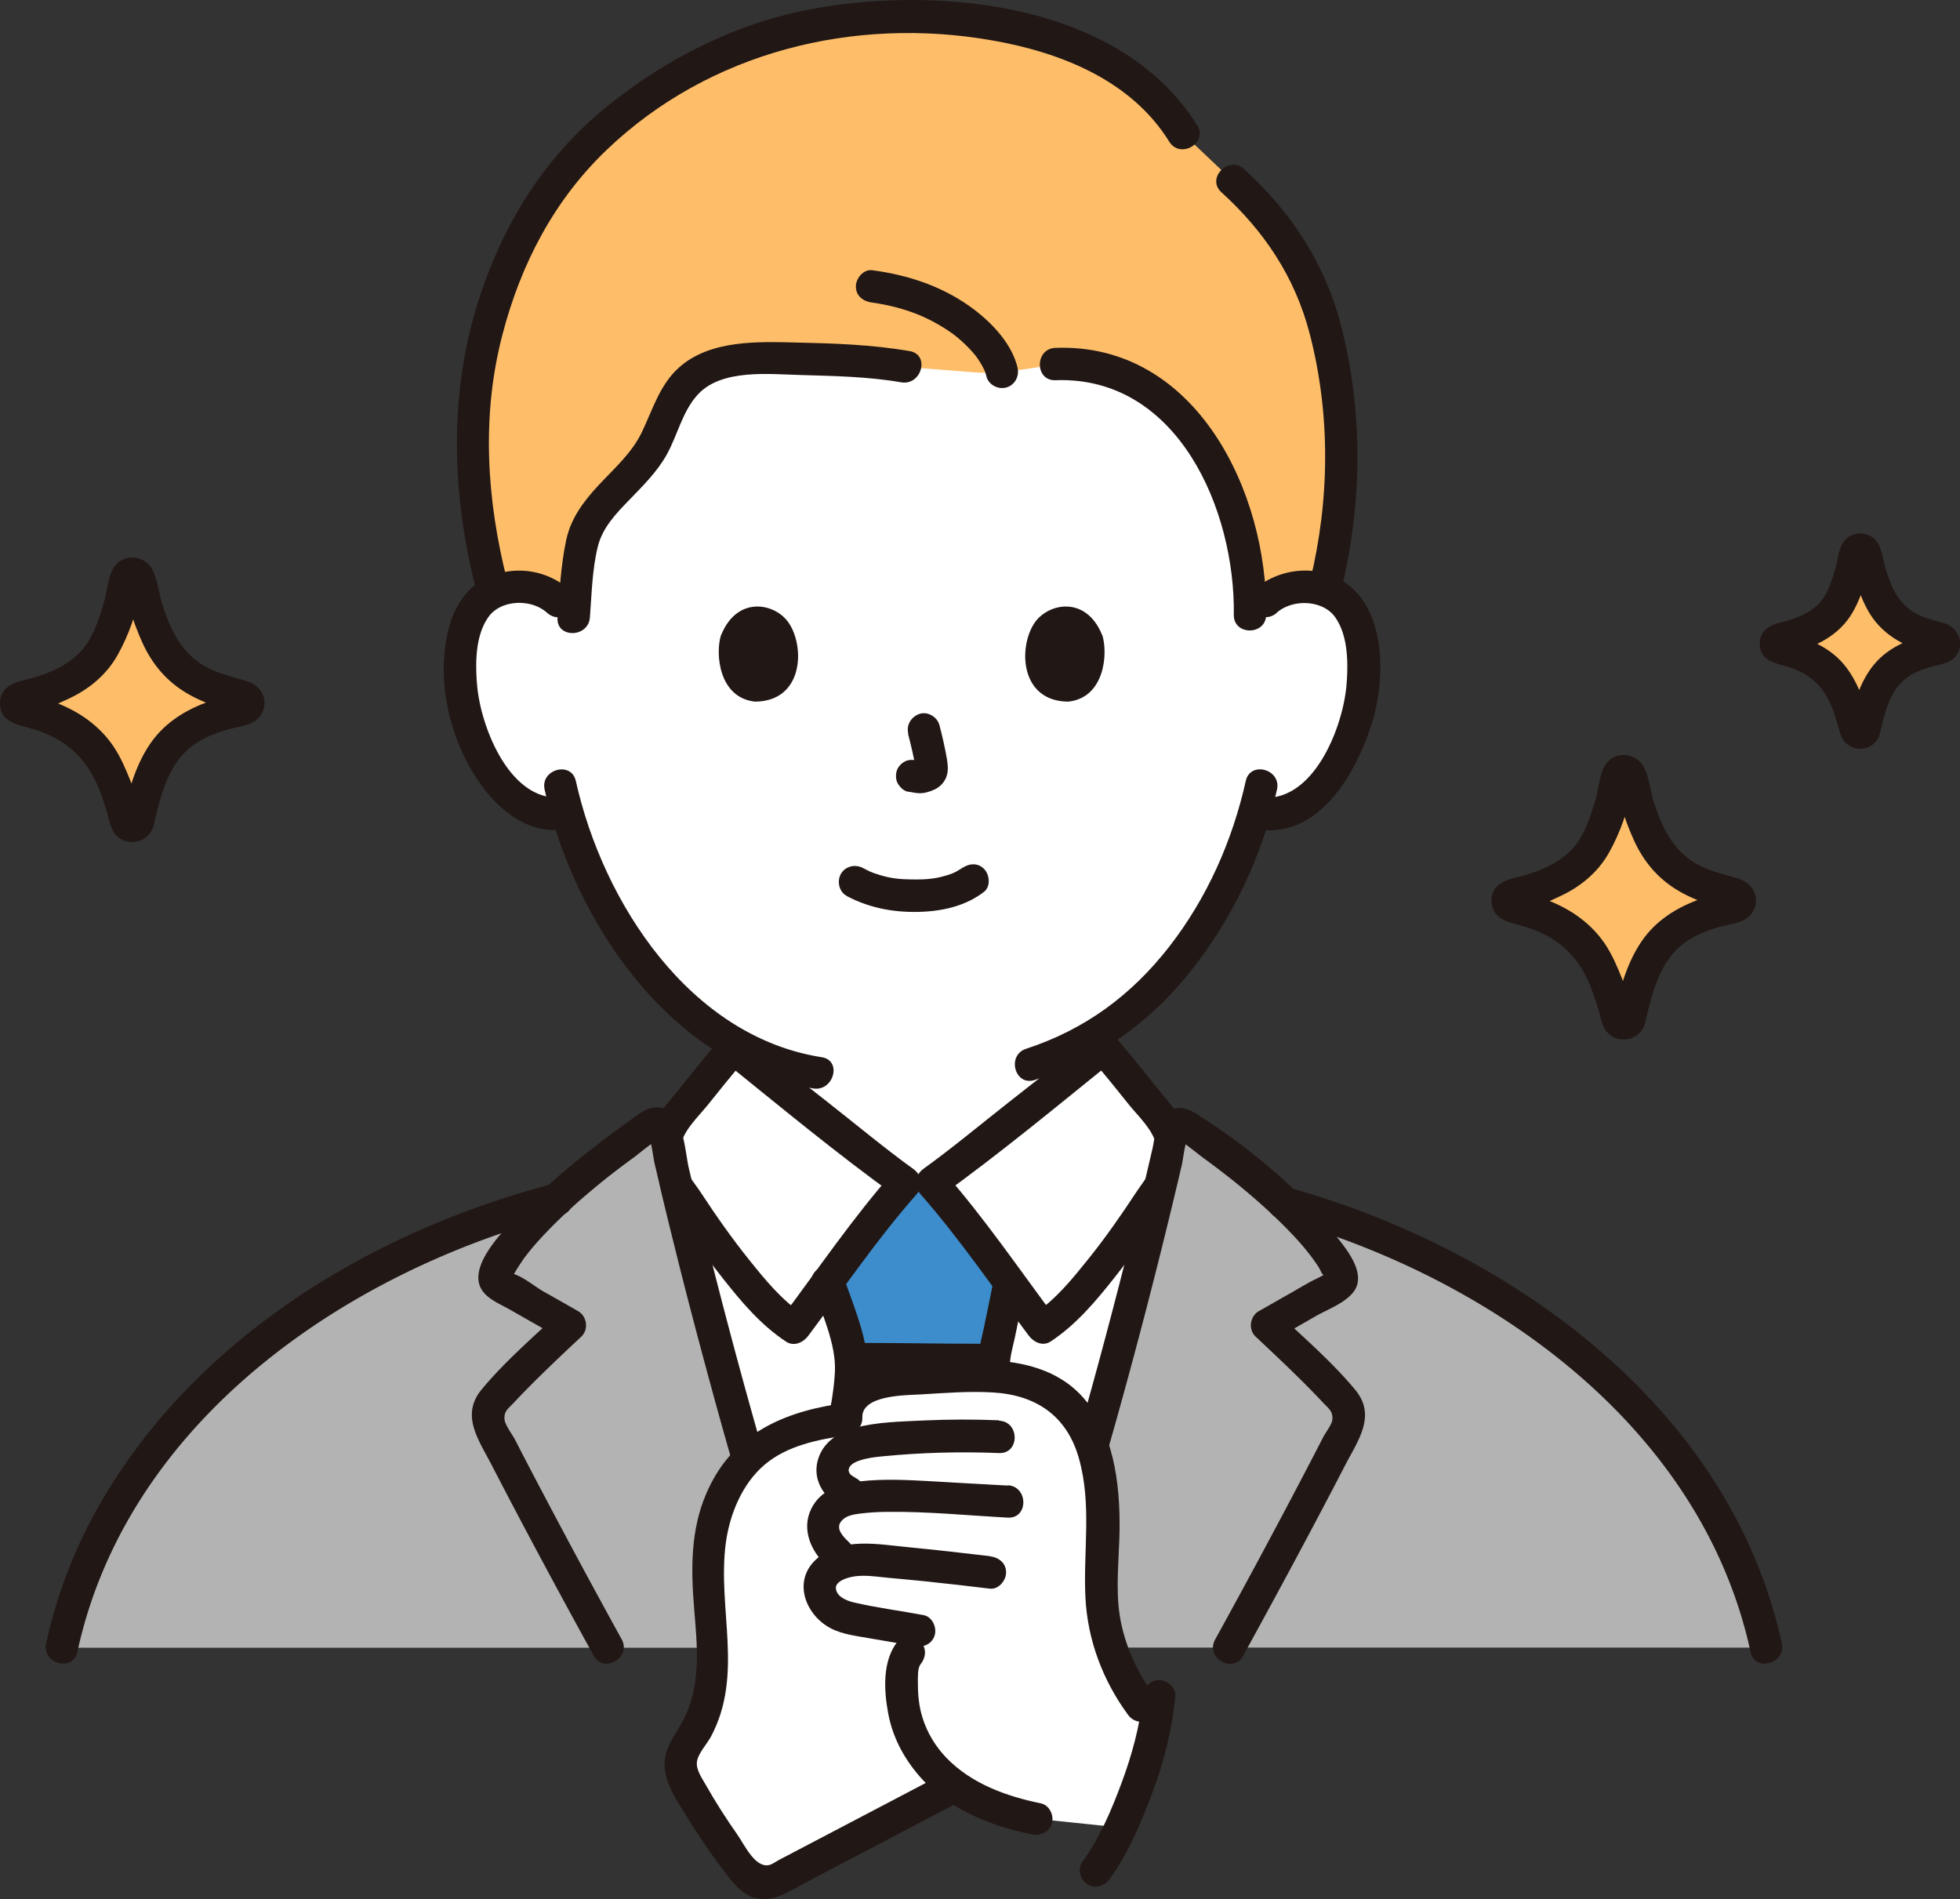 <svg id="_レイヤー_2" xmlns="http://www.w3.org/2000/svg" viewBox="0 0 139.35 135.01"><rect x="0" y="0" width="139.35" height="135.01" fill="#333333" stroke="none"/><defs><style>.cls-1{fill:#febe69}.cls-2{fill:#fff}.cls-5{fill:#211715}</style></defs><g id="_講師推し"><g id="group"><path class="cls-2" d="M89.94 42.75c.81-.78 1.9-1.07 2.84-1.04 2.04.07 2.9 1.17 3.27 1.82 1.11 1.93 1.07 5.48.32 7.68-.53 1.56-1.4 3.94-3.48 5.65-.95.77-2.39 1.26-3.7.88-.93 3.25-2.63 7.18-5.63 10.84-1.98 2.41-3.88 4.05-6.05 5.27v1.41c-2.76 2.18-10.56 8.32-11.25 8.81h-1.91c-.73-.52-9.39-7.34-11.66-9.14v-.5c-2.43-1.33-4.63-3.3-6.73-5.86-2.99-3.64-4.69-7.56-5.62-10.8-1.28.32-2.66-.16-3.57-.91-2.09-1.71-2.95-4.09-3.48-5.65-.75-2.2-.79-5.75.32-7.68.37-.65 1.24-1.75 3.27-1.82.94-.03 2.03.26 2.84 1.04 0 0-6.77-24.62 24.43-24.62s25.82 24.62 25.82 24.62z"/><path class="cls-5" d="M51.53 75.11v2.35c0 .78.03 1.55-.29 2.28-.62 1.4-1.94 2.19-3.28 2.83-1.69.81-3.5 1.41-5.24 2.1-.58.23-.98.77-.8 1.41.15.55.83 1.03 1.41.8 2.08-.82 4.27-1.52 6.25-2.56 1.64-.86 3.04-2 3.78-3.73s.47-3.68.47-5.49c0-1.48-2.3-1.48-2.3 0zm24.83-.59v2.59c0 1.01-.05 2.08.3 3.05.66 1.85 2.02 3.09 3.71 4.03 2.03 1.12 4.33 1.84 6.49 2.69.58.23 1.26-.25 1.41-.8.18-.65-.22-1.19-.8-1.41-1.82-.72-3.73-1.34-5.48-2.21-1.35-.68-2.71-1.55-3.18-3.08-.25-.83-.15-1.78-.15-2.64v-2.2c0-1.48-2.3-1.48-2.3 0z"/><path class="cls-2" d="M57.3 117.14c-3.46-10.7-6.71-22.3-9.33-33.41-.08-.33-.16-.66-.23-.99-.02-.11-.05-.21-.07-.31-.11-.5-.23-.99-.34-1.48.18-.59.48-1.15.82-1.55 1.22-1.42 2.77-3.47 4.02-4.87.53.43 11.37 8.97 12.19 9.56h1.91c.82-.58 11.66-9.13 12.19-9.56 1.25 1.4 2.79 3.45 4.02 4.87.34.4.64.96.82 1.55-.11.49-.23.99-.34 1.48-.02.1-.05.2-.07.31a442.899 442.899 0 01-9.57 34.41h-16z"/><path d="M73.08 117.14c-1.13-9.52-2.44-19.67-2.44-19.99 0-.64.43-2.47.49-2.76.27-1.3.4-1.97.65-3.21-1.81-2.45-4.14-5.55-5.52-7.1h-1.91c-1.36 1.53-3.63 4.55-5.43 6.98v.02c.34 1.05.62 2.02.9 2.91.34 1.09.69 2.22.7 3.37 0 .54-1.35 9.99-2.74 19.78h15.3z" fill="#3d8dcc"/><path class="cls-5" d="M69.74 95.53c-2.82 0-5.65-.06-8.47-.06-1.48 0-1.48 2.3 0 2.3 2.82 0 5.65.06 8.47.06 1.48 0 1.48-2.3 0-2.3z"/><path class="cls-5" d="M74.23 117.14c-.65-5.52-1.34-11.03-2.03-16.55-.14-1.11-.4-2.28-.41-3.4 0-.71.22-1.44.37-2.13.25-1.19.49-2.38.73-3.57.29-1.45-1.93-2.06-2.22-.61-.24 1.19-.48 2.38-.73 3.57-.19.87-.46 1.81-.45 2.7.01 1.05.25 2.13.38 3.17.7 5.61 1.4 11.21 2.07 16.83.17 1.45 2.47 1.47 2.3 0zM57.77 91.42c.62 1.88 1.69 4.11 1.59 6.12-.06 1.19-.3 2.4-.46 3.57-.72 5.24-1.48 10.48-2.22 15.72-.21 1.45 2.01 2.07 2.22.61.77-5.44 1.56-10.87 2.3-16.31.16-1.2.41-2.42.47-3.63.1-2.24-.98-4.61-1.68-6.7-.46-1.4-2.69-.8-2.22.61z"/><path class="cls-1" d="M64.36 26.07c-2.34-.43-9.34-.74-11.41-.52-1.34.14-2.72.43-3.76 1.3-1.38 1.15-1.86 3.04-2.66 4.65-1.4 2.8-4.69 4.25-5.21 7.39-.38 2.3-.38 3.17-.59 5.68-.55-2.16-2.4-2.9-3.86-2.85-.73.03-1.31.18-1.77.4-.98-3.58-1.47-7.24-1.5-10.33-.21-7.53 3.06-15.63 6.44-19.46 1.9-2.36 3.67-3.78 4.96-4.74 5.79-4.32 11.92-6.38 19.18-6.38S80.15 2.93 84.11 9.5l3.53 3.35c4.9 4.43 7.28 9.03 7.71 19.22.14 3.41-.25 6.2-1.19 9.9-.39-.14-.85-.23-1.39-.25-.94-.03-2.03.26-2.84 1.04l-1.07 1.03v-.08c.11-5.39-1.88-11.6-6.08-15.23-.27-.23-.55-.45-.84-.66-2.02-1.45-4.44-2.06-6.91-1.93 0 0-3.75.75-5.79.58-2.04-.17-4.89-.38-4.89-.38zM9.83 58.39c-.1.44-.73.45-.84.01-.47-1.83-1.21-4.02-2.33-5.32-1.37-1.59-3.34-2.27-5.17-2.66-.45-.1-.45-.75 0-.84 1.81-.38 3.81-1.06 5.14-2.49 1.26-1.36 1.98-4.11 2.38-5.97.1-.45.74-.46.84 0 .44 1.86 1.24 4.62 2.5 5.98 1.31 1.42 3.21 2.1 4.97 2.48.46.1.45.75 0 .85-1.88.38-3.93 1.02-5.3 2.61-1.12 1.3-1.76 3.52-2.19 5.37z"/><path class="cls-5" d="M8.83 57.81l1.2.03c-.05-.17-.09-.34-.14-.51-.05-.17-.1-.35-.16-.52-.14-.44-.29-.88-.46-1.31-.33-.83-.69-1.67-1.19-2.42-.98-1.46-2.4-2.46-4.03-3.1-.41-.16-.83-.3-1.26-.42-.12-.03-.36-.13-.51-.13l-.25-.06c-.41.98-.37 1.39.12 1.23.83-.01 1.91-.55 2.65-.89 1.48-.67 2.76-1.71 3.56-3.14s1.38-3.07 1.61-4.62l.03-.11c.2-.56-.21-.64-1.23-.23-.01.09.08.34.11.44.1.4.21.79.33 1.18.25.84.55 1.66.91 2.45.7 1.55 1.75 2.79 3.23 3.64.74.43 1.56.76 2.38 1.01l.51.15c.6.16.48.28.63-.53s.22-.69-.37-.55c-.25.06-.5.12-.75.19-1.89.52-3.7 1.44-4.89 3.03S9.15 56.2 8.7 58.08c-.34 1.44 1.88 2.05 2.22.61.45-1.92.96-4.2 2.57-5.52.76-.63 1.69-1.01 2.63-1.29s2.06-.26 2.52-1.22-.09-1.9-1.02-2.21c-1.02-.34-2.03-.51-2.98-1.04-1.78-.99-2.54-2.67-3.13-4.54-.24-.78-.32-1.83-.76-2.51-.54-.84-1.82-1-2.5-.22-.56.63-.59 1.72-.81 2.5-.27.95-.57 1.91-1.05 2.78-.97 1.74-2.87 2.5-4.71 2.94-.89.21-1.74.64-1.68 1.72.08 1.26 1.2 1.42 2.18 1.7 2.38.67 3.96 2.02 4.87 4.33.2.52.38 1.04.54 1.57.17.57.25 1.24.66 1.69.73.8 2.13.58 2.57-.4.6-1.34-1.38-2.51-1.99-1.16z"/><path class="cls-1" d="M115.86 72.43c-.1.44-.73.45-.84.01-.47-1.83-1.21-4.02-2.33-5.32-1.37-1.59-3.34-2.27-5.17-2.66-.45-.1-.45-.75 0-.84 1.81-.38 3.81-1.06 5.14-2.49s1.98-4.11 2.38-5.97c.1-.45.74-.46.84 0 .44 1.86 1.24 4.62 2.5 5.98 1.31 1.42 3.21 2.1 4.97 2.48.46.1.45.75 0 .85-1.88.38-3.93 1.02-5.3 2.61-1.12 1.3-1.76 3.52-2.19 5.37z"/><path class="cls-5" d="M114.87 71.85l1.2.03c-.05-.17-.09-.34-.14-.51-.05-.17-.1-.35-.16-.52-.14-.44-.29-.88-.46-1.31-.33-.83-.69-1.67-1.19-2.42-.98-1.46-2.4-2.46-4.03-3.1-.41-.16-.83-.3-1.26-.42-.12-.03-.36-.13-.51-.13l-.25-.06c-.41.98-.37 1.39.12 1.23.83-.01 1.91-.55 2.65-.89 1.48-.67 2.76-1.71 3.56-3.14s1.38-3.07 1.61-4.62l.03-.11c.2-.56-.21-.64-1.23-.23-.01.09.08.34.11.44.1.4.21.79.33 1.18.25.84.55 1.66.91 2.45.7 1.55 1.75 2.79 3.23 3.64.74.43 1.56.76 2.38 1.01l.51.15c.6.16.48.28.63-.53s.22-.69-.37-.55c-.25.06-.5.12-.75.19-1.89.52-3.7 1.44-4.89 3.03s-1.71 3.58-2.16 5.46c-.34 1.44 1.88 2.05 2.22.61.45-1.92.96-4.2 2.57-5.52.76-.63 1.69-1.01 2.63-1.29s2.06-.26 2.52-1.22-.09-1.9-1.02-2.21c-1.02-.34-2.03-.51-2.98-1.04-1.78-.99-2.54-2.67-3.13-4.54-.24-.78-.32-1.83-.76-2.51-.54-.84-1.82-1-2.5-.22-.56.63-.59 1.72-.81 2.5-.27.95-.57 1.91-1.05 2.78-.97 1.74-2.87 2.5-4.71 2.94-.89.21-1.74.64-1.68 1.72.08 1.26 1.2 1.42 2.18 1.7 2.38.67 3.96 2.02 4.87 4.33.2.52.38 1.04.54 1.57.17.57.25 1.24.66 1.69.73.8 2.13.58 2.57-.4.6-1.34-1.38-2.51-1.99-1.16z"/><path class="cls-1" d="M132.52 51.85c-.07.32-.53.33-.61 0-.34-1.33-.88-2.91-1.69-3.86-.99-1.15-2.42-1.64-3.75-1.93-.33-.07-.33-.54 0-.61 1.31-.28 2.76-.77 3.73-1.81s1.43-2.98 1.72-4.33c.07-.33.53-.33.61 0 .32 1.35.9 3.35 1.82 4.34s2.33 1.52 3.61 1.8c.33.07.33.55 0 .61-1.36.27-2.85.74-3.84 1.89-.81.95-1.28 2.56-1.59 3.9z"/><path class="cls-5" d="M131.53 51.27l.04-.04.51-.3h.29l.51.3c.27.23.05-.08 0-.24-.06-.19-.11-.38-.17-.57-.12-.38-.27-.76-.42-1.13-.32-.76-.7-1.48-1.24-2.11s-1.24-1.12-1.98-1.47c-.35-.17-.72-.31-1.09-.44-.18-.06-.37-.11-.55-.16-.16-.04-.59-.27-.33 0l.3.51v.28c-.1.17-.2.34-.29.51-.25.28.17.05.33 0 .22-.06.43-.12.64-.19.4-.13.79-.29 1.17-.47.8-.38 1.54-.94 2.08-1.64.5-.65.83-1.41 1.11-2.19.13-.38.25-.76.35-1.15.05-.17.09-.34.13-.51.03-.11.05-.22.08-.33.07-.21.04-.21-.09 0l-.51.3h-.28l-.51-.3c-.28-.25-.07.04-.01.25s.11.4.16.6c.1.36.22.71.35 1.06.28.76.6 1.51 1.08 2.16.53.72 1.24 1.29 2.03 1.7.38.19.77.36 1.17.5.18.07.37.12.55.18.16.05.68.31.43.03l-.3-.51v-.28c.1-.17.19-.34.29-.51l-.08.09.51-.3c-.71.3-1.51.38-2.23.69-.78.33-1.52.78-2.11 1.41-1.15 1.23-1.64 2.95-2.02 4.55-.34 1.44 1.88 2.05 2.22.61.32-1.34.66-2.96 1.78-3.87.51-.42 1.14-.67 1.77-.86.77-.23 1.64-.25 2.03-1.07s-.1-1.75-.94-2.03c-.71-.24-1.42-.35-2.09-.72-1.22-.68-1.72-1.83-2.12-3.11-.19-.6-.25-1.36-.58-1.9-.49-.8-1.67-.91-2.31-.23-.46.49-.5 1.33-.67 1.96-.19.67-.4 1.33-.73 1.94-.66 1.19-1.97 1.69-3.23 1.99-.79.19-1.48.63-1.45 1.55.04 1.09.96 1.3 1.82 1.54 1.62.45 2.69 1.35 3.31 2.92.15.37.27.76.39 1.14.14.47.21 1 .56 1.37.67.71 1.95.56 2.36-.36.25-.57.16-1.24-.41-1.57-.49-.29-1.32-.16-1.57.41zm-92.81 4.86c2.08 9.36 8.98 19.67 19.1 21.25 1.45.23 2.07-1.99.61-2.22-9.38-1.46-15.57-10.99-17.49-19.64-.32-1.44-2.54-.83-2.22.61zm49.85-.61c-.95 4.26-2.76 8.34-5.45 11.79s-6 5.89-10.17 7.25c-1.4.46-.8 2.68.61 2.22 4.53-1.48 8.2-4.07 11.16-7.82s5.03-8.16 6.07-12.83c.32-1.44-1.9-2.06-2.22-.61zm-24.01-3.35c.21.82.42 1.65.54 2.49l-.04-.31c.01.11.02.23 0 .34l.04-.31c0 .05-.02.1-.04.15l.12-.27s-.03.07-.05.1l.18-.23s-.05.06-.08.08l.23-.18c-.06.04-.13.07-.2.1l.27-.12c-.11.05-.22.08-.33.1l.31-.04c-.1.01-.21.01-.31 0l.31.04c-.12-.02-.23-.05-.35-.06-.32-.04-.59-.06-.89.12-.24.14-.47.41-.53.69-.07.29-.05.62.12.89.15.23.4.49.69.53.26.03.51.1.77.11.39.02.76-.1 1.12-.26.43-.2.77-.58.89-1.05.1-.39.05-.75-.01-1.14-.14-.8-.32-1.6-.53-2.39-.15-.58-.83-.99-1.41-.8s-.97.79-.8 1.41zm-13.3-7.02c-.42 1.35-.14 4.46 2.42 4.73 3.39-.02 3.57-3.78 2.43-5.55-.93-1.45-3.68-2.05-4.84.82zm27.11 0c.42 1.35.15 4.46-2.42 4.73-3.39-.02-3.57-3.78-2.43-5.55.93-1.45 3.68-2.05 4.84.82z"/><path class="cls-5" d="M40.51 41.94a5.414 5.414 0 00-5.84-.89c-1.45.66-2.32 2-2.73 3.5-.98 3.62-.04 7.83 2.03 10.91 1.37 2.04 3.5 3.85 6.11 3.51.62-.08 1.14-.47 1.15-1.15 0-.56-.53-1.23-1.15-1.15-3.77.49-5.9-4.93-6.16-7.96-.13-1.56-.14-3.56.84-4.89.86-1.17 2.98-1.29 4.13-.26s2.73-.64 1.63-1.63zm50.25 1.63c1.15-1.02 3.26-.91 4.13.26.97 1.32.97 3.33.84 4.89-.26 3.04-2.39 8.45-6.16 7.96-.62-.08-1.14.59-1.15 1.15 0 .69.54 1.07 1.15 1.15 4.32.56 6.92-4.17 7.99-7.65.94-3.05 1.02-7.98-2-9.96-1.98-1.3-4.69-.97-6.42.57-1.11.99.52 2.61 1.63 1.63z"/><path class="cls-5" d="M95.36 41.93c1.5-6.16 1.57-12.64-.02-18.8-1.14-4.4-3.54-8.05-6.88-11.1-1.09-1-2.72.63-1.63 1.63 3.07 2.79 5.24 6.04 6.29 10.08 1.49 5.76 1.42 11.82.02 17.58-.35 1.44 1.87 2.05 2.22.61zM85.11 8.91C79.75.29 67.05-1.02 57.94.6c-5.49.98-10.56 3.53-14.87 7.04s-7.19 8.12-8.92 13.32c-2.27 6.84-2.07 14.01-.31 20.94.36 1.43 2.58.83 2.22-.61-1.46-5.75-1.85-11.71-.34-17.49 1.3-5.01 3.67-9.58 7.44-13.17 7.29-6.96 17.56-9.48 27.37-7.76 4.87.85 9.89 2.83 12.6 7.2.78 1.26 2.77.1 1.99-1.16z"/><path class="cls-5" d="M64.67 24.96c-2.65-.46-5.39-.55-8.07-.61s-6.13-.21-8.35 1.8c-1.36 1.23-1.86 3.01-2.63 4.6-.72 1.48-1.94 2.54-3.05 3.73s-2 2.4-2.32 3.94c-.38 1.79-.47 3.66-.61 5.48-.12 1.48 2.18 1.47 2.3 0 .13-1.66.16-3.4.56-5.03.33-1.36 1.3-2.36 2.25-3.34s1.95-1.97 2.63-3.17c.79-1.4 1.13-3.13 2.25-4.33 1.69-1.81 5.02-1.43 7.27-1.37 2.37.07 4.82.11 7.17.52 1.45.25 2.07-1.96.61-2.22zm7.68 1.19c-.39-1.64-1.68-3.04-2.97-4.05-2.15-1.67-4.7-2.54-7.38-2.89-.62-.08-1.15.59-1.15 1.15 0 .69.53 1.07 1.15 1.15 1.18.16 2.37.47 3.46.93.31.13.9.42 1.29.65.22.13.43.26.64.4.11.07.22.15.32.22l.11.08c.35.27.67.56.98.87.13.13.25.27.38.41.07.08.13.16.2.24.05.07.04.04-.05-.06l.1.13c.19.27.37.55.51.84.03.06.05.13.09.18-.15-.28-.05-.12-.02-.04.04.13.09.26.12.39.14.6.83.96 1.41.8.62-.17.95-.81.8-1.41zm17.67 17.56c.13-8.71-4.99-19.35-14.98-18.98-1.48.05-1.48 2.35 0 2.3 8.7-.32 12.79 9.23 12.68 16.68-.02 1.48 2.28 1.48 2.3 0zM77.63 75.34c.92 1.04 1.77 2.12 2.64 3.2.72.89 1.72 1.78 1.96 2.94s-.82 2.32-1.45 3.28c-1.07 1.63-2.18 3.22-3.4 4.74-1.12 1.39-2.32 2.89-3.83 3.88l1.57.41c-2.64-3.53-5.14-7.22-8.06-10.53l-.23 1.81c4.26-3.06 8.34-6.45 12.42-9.74 1.15-.93-.48-2.55-1.63-1.63-1.95 1.57-3.93 3.11-5.9 4.66s-4.14 3.35-6.05 4.72c-.62.45-.76 1.21-.23 1.81 2.79 3.17 5.17 6.69 7.7 10.06.36.48 1.01.79 1.57.41 1.79-1.18 3.21-2.87 4.53-4.54s2.64-3.54 3.84-5.4c.95-1.47 1.81-2.71 1.37-4.57-.33-1.39-1.27-2.37-2.14-3.45-1.01-1.24-1.99-2.51-3.05-3.71-.98-1.11-2.6.52-1.63 1.63z"/><path class="cls-5" d="M51.34 73.71c-1.06 1.2-2.04 2.47-3.05 3.71-.88 1.08-1.81 2.05-2.14 3.45-.44 1.86.42 3.1 1.37 4.57 1.2 1.86 2.47 3.66 3.84 5.4s2.74 3.36 4.53 4.54c.56.37 1.22.06 1.57-.41 2.53-3.38 4.91-6.9 7.7-10.06.52-.59.39-1.36-.23-1.81-1.91-1.37-4.04-3.14-6.05-4.72s-3.95-3.08-5.9-4.66c-1.14-.92-2.78.7-1.63 1.63 4.08 3.29 8.16 6.68 12.42 9.74l-.23-1.81c-2.92 3.31-5.42 7-8.06 10.53l1.57-.41c-1.47-.97-2.66-2.43-3.75-3.79-1.25-1.55-2.39-3.18-3.48-4.84-.58-.89-1.66-2.03-1.48-3.15.2-1.23 1.24-2.15 1.99-3.08.87-1.08 1.72-2.16 2.64-3.2.98-1.11-.64-2.74-1.63-1.63z"/><path d="M50.31 117.14h6.99c-3.46-10.7-6.71-22.3-9.33-33.41-.08-.33-.16-.66-.23-.99-.02-.11-.05-.21-.07-.31-.17-.73-.34-1.45-.5-2.17a.474.474 0 00-.73-.29c-1.99 1.32-4.6 3.25-6.83 5.32-4.3 1.11-8.48 2.7-12.45 4.74-10.72 5.51-20.22 15.01-22.76 27.11h45.92zm29.19 0h-6.2c3.46-10.67 6.69-22.25 9.32-33.35.09-.35.17-.71.25-1.06.02-.11.05-.21.07-.31.17-.73.34-1.45.5-2.17.08-.33.45-.48.73-.29 2.07 1.37 4.8 3.41 7.09 5.56 3.98 1.09 7.86 2.61 11.55 4.5 10.72 5.51 20.22 15.01 22.76 27.11H79.5z" fill="#b3b3b3"/><path class="cls-5" d="M74.4 117.44a435.203 435.203 0 009.16-32.66c.15-.63.3-1.26.45-1.9.15-.67.22-1.73.58-2.31l-.69.53c.08-.03 1.37 1.01 1.6 1.18.69.5 1.36 1.01 2.02 1.53 1.38 1.1 2.71 2.26 3.95 3.52.59.6 1.16 1.22 1.67 1.89.22.28.42.57.61.86.22.35.31.87.64.34-.13.2-1.01.58-1.22.7-.41.23-.82.46-1.22.7-.82.46-1.63.93-2.45 1.39-.63.36-.77 1.3-.23 1.81 1.63 1.53 3.26 3.06 4.79 4.69.37.4.71.6.67 1.19-.03.37-.46.9-.64 1.24-.5.98-1.01 1.95-1.52 2.93-2.02 3.85-4.08 7.68-6.18 11.49-.71 1.3 1.27 2.46 1.99 1.16 2.47-4.5 4.91-9.02 7.27-13.58.93-1.79 2.22-3.52.69-5.35-1.62-1.95-3.6-3.66-5.44-5.39l-.23 1.81c.95-.54 1.9-1.08 2.85-1.63.87-.5 2.1-.93 2.72-1.75 1.01-1.36-.68-3.24-1.5-4.27-2.6-3.26-6.16-6.15-9.69-8.38-.68-.43-1.46-.62-2.15-.08-.73.57-.78 1.76-.97 2.59-.49 2.13-1.01 4.26-1.53 6.38-1.14 4.56-2.35 9.11-3.63 13.63-1.44 5.07-2.96 10.12-4.58 15.13-.46 1.41 1.76 2.02 2.22.61zm-68.9 0c3.54-16.37 19.04-27.03 34.4-31.05 1.43-.37.82-2.59-.61-2.22-12.82 3.35-25.31 10.9-32.09 22.59a34.742 34.742 0 00-3.92 10.07c-.31 1.44 1.9 2.06 2.22.61z"/><path class="cls-5" d="M90.95 86.63c15.03 4.19 30.03 14.76 33.51 30.81.31 1.45 2.53.83 2.22-.61-3.65-16.82-19.34-28.03-35.11-32.42-1.43-.4-2.04 1.82-.61 2.22zm-46.74 29.93c-2.1-3.81-4.16-7.64-6.18-11.49-.47-.9-.95-1.81-1.41-2.72-.2-.38-.71-1.03-.75-1.45-.05-.59.28-.77.67-1.19 1.53-1.63 3.16-3.16 4.79-4.69.54-.51.4-1.45-.23-1.81-.82-.47-1.63-.93-2.45-1.39-.63-.36-1.53-1.12-2.24-1.28-.3-.2-.28-.14.05.18.09-.16.18-.32.27-.47.17-.27.35-.54.53-.8.54-.73 1.16-1.41 1.79-2.06 1.19-1.22 2.47-2.34 3.79-3.41.73-.59 1.47-1.15 2.23-1.7.18-.13 1.52-1.23 1.62-1.19l-.69-.53c.34.56.4 1.53.54 2.16.14.59.28 1.17.41 1.76.38 1.61.78 3.22 1.18 4.83.79 3.17 1.63 6.34 2.49 9.5a415.03 415.03 0 005.56 18.63c.45 1.4 2.68.8 2.22-.61-2.88-8.9-5.46-17.9-7.76-26.98-.57-2.25-1.12-4.51-1.66-6.77-.32-1.36-.36-4.3-2.27-4.36-.79-.02-1.54.67-2.14 1.1-.84.59-1.66 1.21-2.47 1.84-1.82 1.41-3.58 2.92-5.15 4.6-1.01 1.08-3.34 3.34-2.88 5.02.26.96 1.41 1.38 2.18 1.82 1.22.7 2.45 1.39 3.67 2.09l-.23-1.81c-1.84 1.73-3.82 3.44-5.44 5.39-1.52 1.83-.23 3.57.69 5.35 2.36 4.56 4.79 9.08 7.27 13.58.71 1.3 2.7.14 1.99-1.16zm16.01-52.85c1.52.8 3.15 1.13 4.86 1.12s3.49-.35 4.88-1.43c.49-.38.4-1.23 0-1.63-.48-.48-1.13-.38-1.63 0 .34-.27.05-.04-.04.01l-.3.18c-.07.04-.43.19-.14.08-.14.05-.28.11-.42.15-.9.29-1.55.34-2.51.33s-1.52-.06-2.39-.32c-.15-.05-.3-.1-.46-.15l-.15-.06c.28.08.08.04 0 0-.19-.09-.37-.18-.56-.28-.55-.29-1.25-.14-1.57.41-.3.52-.14 1.28.41 1.57z"/><path class="cls-2" d="M50.5 114.35c-.19-2.33-.34-4.7.52-7.14 1.51-3.95 3.8-5.58 9.17-6.33-.24-1 .67-1.95 1.74-2.35s2.2-.48 3.33-.54c1.64-.09 3.29-.22 4.94-.17 1.65.05 3.33.36 4.66 1.19 2.05 1.29 2.88 3.55 3.26 5.69.22 1.26.33 2.54.33 3.82 0 1.83-.24 3.66-.1 5.48.24 3.05 1.57 6.03 3.79 8.44-.43 2.42-1.25 4.64-2.48 7.48l-5.98-.62c-2.2-.43-4.21-1.2-5.81-2.34l-.77.4-11.86 6.21c-.69.47-1.62.32-2.14-.33a43.912 43.912 0 01-4.15-6.18c-.31-.56-.61-1.15-.58-1.77.04-.73.56-1.37.95-2.03 1.74-2.93 1.42-5.89 1.17-8.93z"/><path class="cls-5" d="M59.53 99.82c-4.19.66-7.59 2.32-9.32 6.37-1.1 2.56-1.09 5.29-.87 8.02s.56 5.59-.78 8.11c-.55 1.04-1.34 1.94-1.31 3.18.03 1.36.97 2.65 1.65 3.76.81 1.33 1.7 2.61 2.64 3.84.73.95 1.44 1.88 2.75 1.91 1.05.03 2.09-.71 2.99-1.18l4.14-2.17c2.09-1.1 4.18-2.19 6.27-3.29 1.31-.69.15-2.67-1.16-1.99l-11.1 5.82c-.22.11-.49.32-.72.38-1.01.26-1.76-1.4-2.29-2.16-.8-1.14-1.55-2.31-2.24-3.53-.27-.48-.7-1.06-.63-1.64s.7-1.25.99-1.78c2.36-4.42.45-9.09 1.06-13.76.27-2.04 1.16-4.23 2.77-5.59s3.77-1.77 5.77-2.08c1.46-.23.84-2.45-.61-2.22z"/><path class="cls-5" d="M82.19 120.74c-1.14-1.55-1.99-3.23-2.43-5.11-.48-2.05-.25-4.12-.18-6.19.11-3.29-.21-7.19-2.37-9.85-2.36-2.91-6.26-3.04-9.71-2.88-2.72.13-8.63-.04-8.49 4.06.05 1.48 2.35 1.48 2.3 0-.06-1.61 3.13-1.58 4.17-1.64 1.69-.1 3.4-.24 5.1-.14 3.11.18 5.3 1.69 6.14 4.73.91 3.27.29 6.52.45 9.84.15 3.04 1.24 5.91 3.03 8.35.87 1.18 2.86.03 1.99-1.16z"/><path class="cls-5" d="M71.03 100.97c-1.76-.07-3.53-.07-5.29.01-1.63.08-3.39.1-4.97.53-1.2.33-2.29 1.05-2.63 2.31-.37 1.37.4 2.59 1.57 3.26 1.29.74 2.45-1.25 1.16-1.99-.13-.07-.36-.22-.41-.27-.05-.06-.08-.14-.13-.21.09.14 0-.13 0 0 0-.05 0-.11.02-.17.04-.2-.04.04.01-.06.03-.06.06-.12.1-.17.06-.11-.13.1.03-.03.02-.02.16-.14.12-.11.09-.07.34-.19.51-.24.53-.18 1.09-.25 1.65-.3 2.75-.27 5.51-.34 8.26-.23 1.48.06 1.48-2.24 0-2.3z"/><path class="cls-5" d="M71.64 105.61c-1.83-.1-3.67-.2-5.5-.31-1.66-.09-3.32-.18-4.98.01-1.43.17-2.86.61-3.51 2.01s-.02 2.92 1.08 3.95 2.71-.61 1.63-1.63c-.3-.28-.66-.67-.7-1-.02-.2.02-.36.22-.57.32-.34.84-.41 1.29-.47.66-.08 1.33-.12 2-.12 2.82-.03 5.67.26 8.48.41 1.48.08 1.47-2.22 0-2.3z"/><path class="cls-5" d="M70.39 110.63c-1.94-.23-3.88-.45-5.83-.64-2.13-.2-4.68-.73-6.46.8s-.88 3.98.93 4.95c.86.46 1.87.56 2.81.73 1.07.19 2.15.36 3.21.56.61.11 1.24-.17 1.41-.8.15-.56-.19-1.3-.8-1.41-1.65-.31-3.32-.52-4.95-.9-.49-.11-1.22-.4-1.28-.98-.05-.47.61-.72 1.04-.82.84-.2 1.76-.04 2.61.04s1.75.16 2.62.25c1.56.16 3.12.34 4.68.53.62.07 1.15-.58 1.15-1.15 0-.68-.53-1.08-1.15-1.15z"/><path class="cls-5" d="M63.82 116.69c-1.1 1.38-.98 3.49-.67 5.13s1.06 3.07 2.1 4.31c2.01 2.41 5.12 3.68 8.13 4.28.61.12 1.24-.18 1.41-.8.16-.57-.19-1.29-.8-1.41-2.45-.5-4.93-1.4-6.7-3.23-.78-.81-1.38-1.8-1.71-2.88-.24-.78-.32-1.56-.32-2.38 0-.37-.04-1.11.18-1.38.39-.49.47-1.15 0-1.63-.4-.4-1.24-.49-1.63 0zm17.44 3.9c-.22 2.12-.78 4.17-1.52 6.16s-1.56 3.92-2.81 5.65c-.36.5-.09 1.28.41 1.57.58.34 1.21.09 1.57-.41 1.37-1.89 2.23-4.03 3.05-6.2s1.37-4.44 1.6-6.77c.06-.62-.57-1.15-1.15-1.15-.67 0-1.09.53-1.15 1.15z"/></g></g></svg>